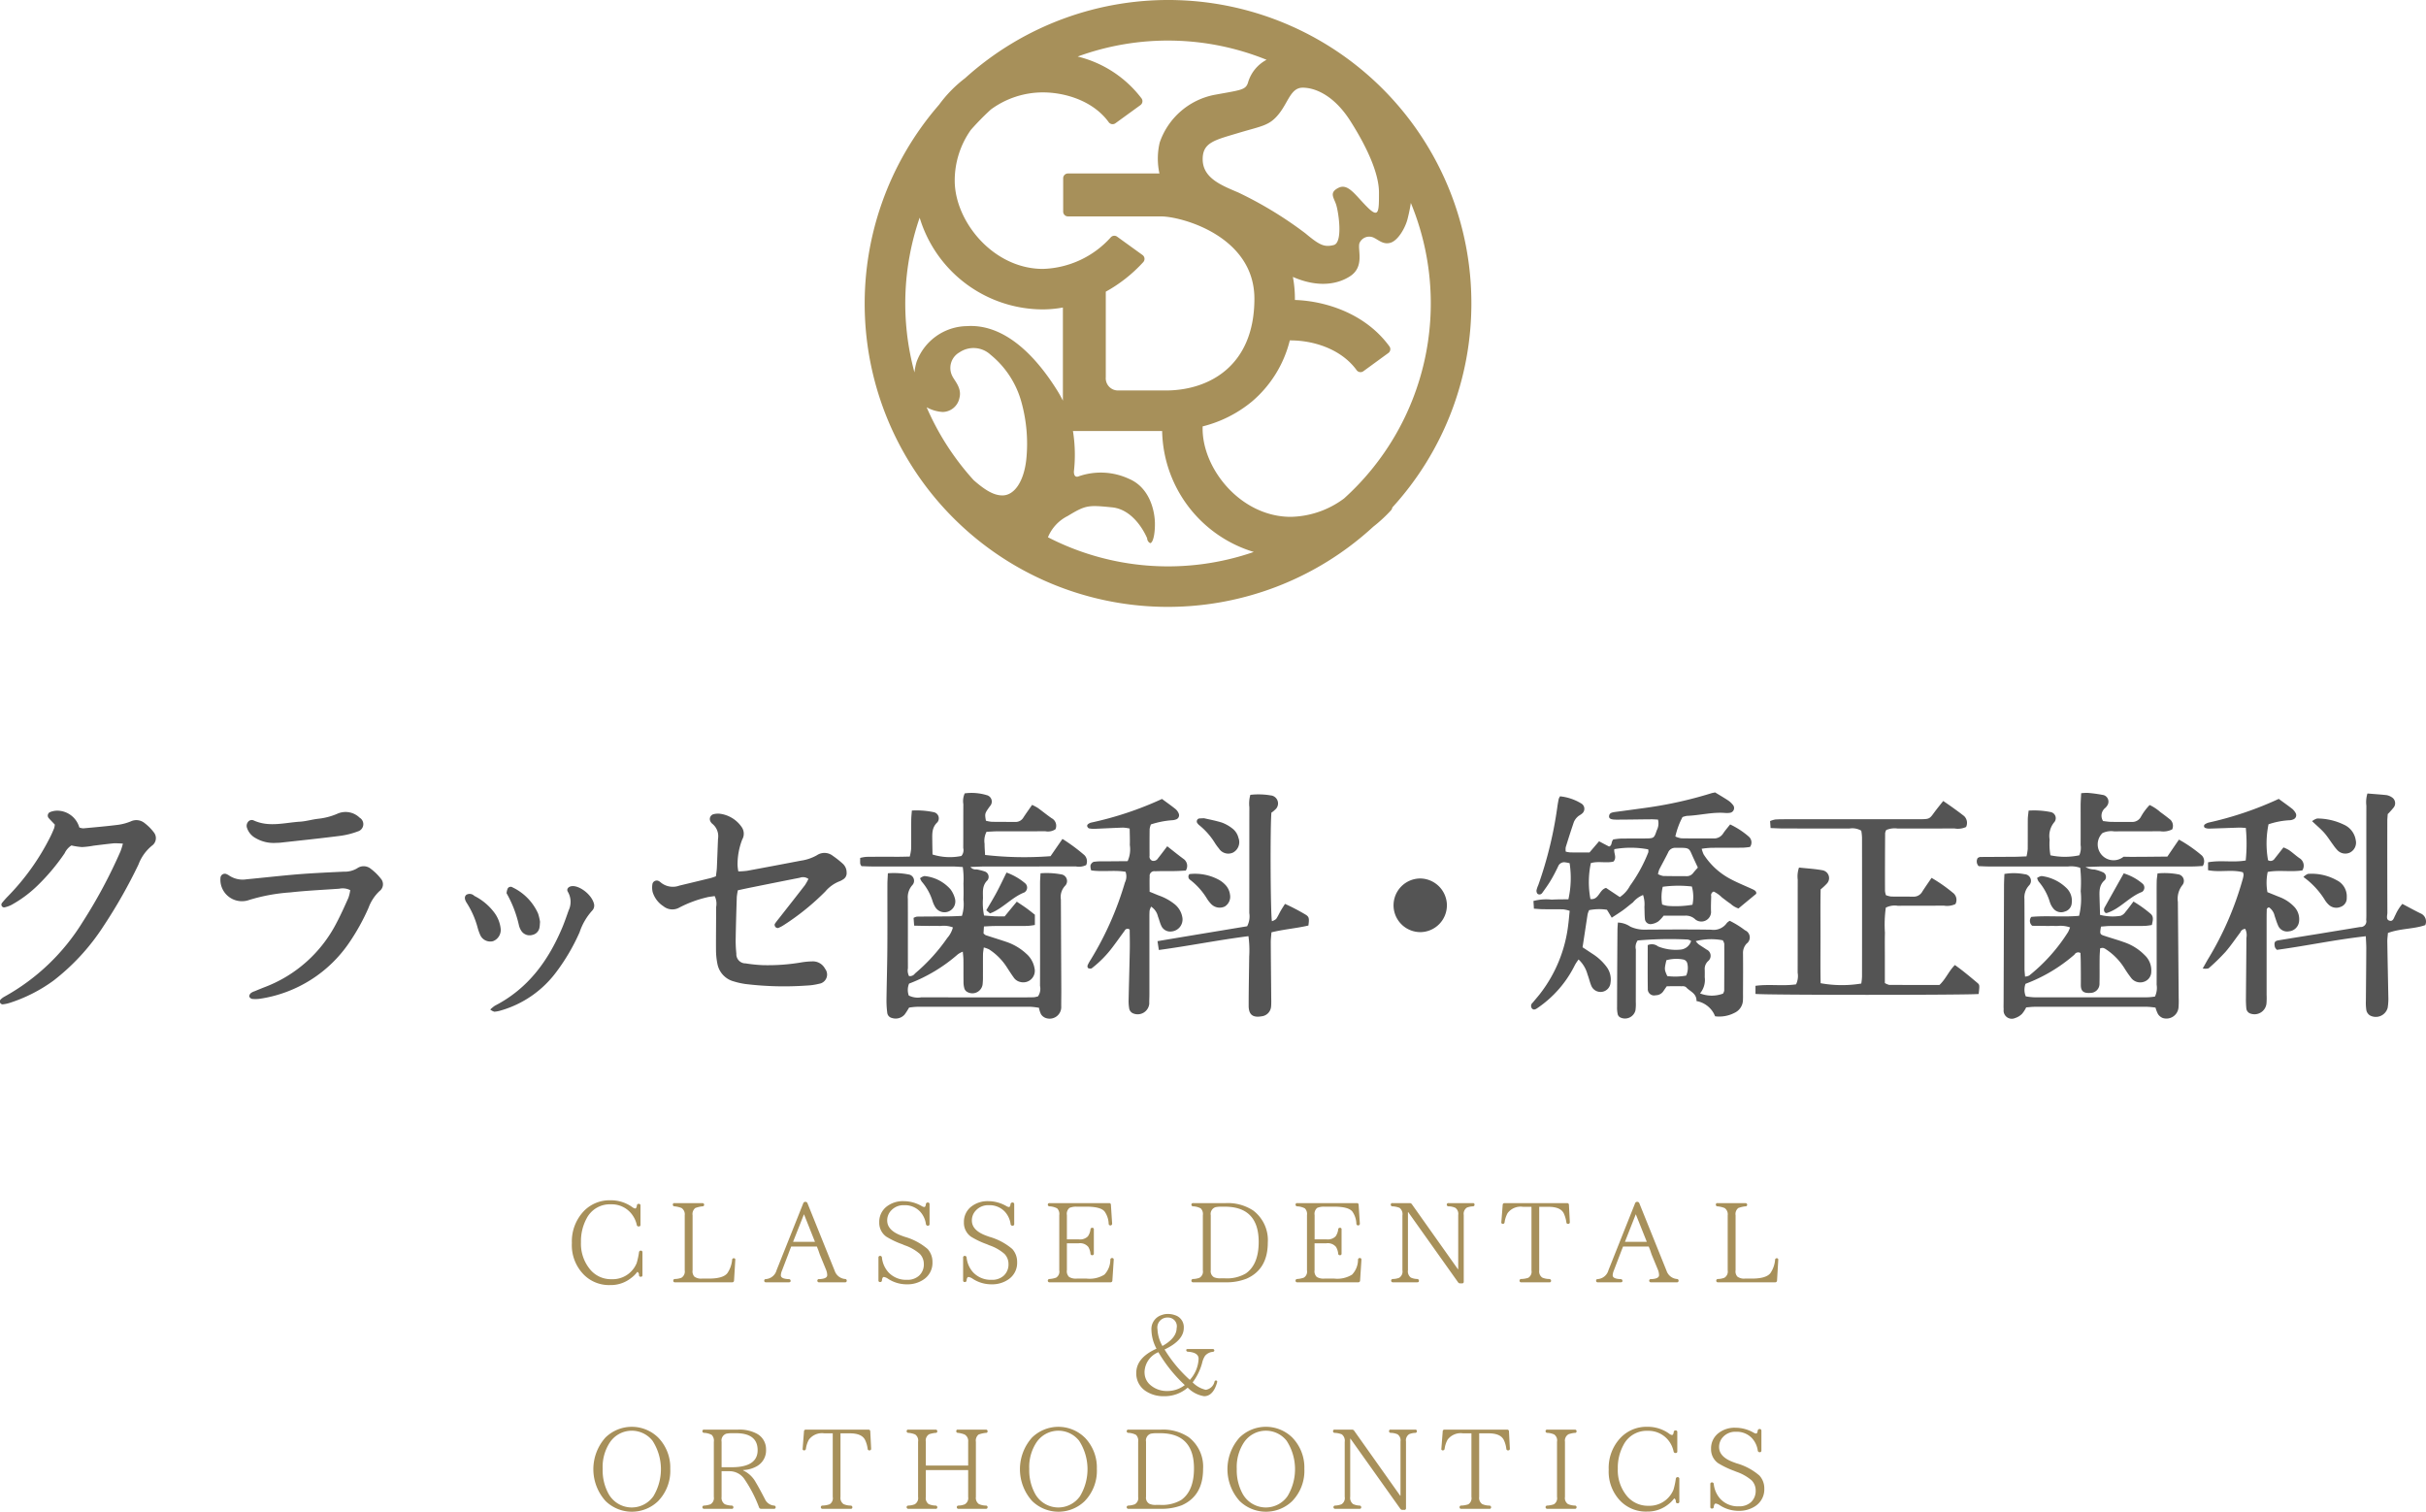 <svg id="logo02.svg" xmlns="http://www.w3.org/2000/svg" width="360.002" height="224.32" viewBox="0 0 360.002 224.32">
  <defs>
    <style>
      .cls-1 {
        fill: #a7905a;
      }

      .cls-1, .cls-2 {
        fill-rule: evenodd;
      }

      .cls-2 {
        fill: #545454;
      }
    </style>
  </defs>
  <path id="シェイプ_1477" data-name="シェイプ 1477" class="cls-1" d="M1013.78,7686.37a44.981,44.981,0,0,0-75.142-33.42,18.984,18.984,0,0,0-3.841,3.92,44.991,44.991,0,0,0,64.416,62.63,21.778,21.778,0,0,0,2.667-2.47,0.807,0.807,0,0,0,.17-0.39A44.858,44.858,0,0,0,1013.78,7686.37Zm-28.564-28.13c1.415-1.77,1.769-3.89,3.537-3.89s4.6,1.06,7.074,4.95,4.243,7.78,4.243,10.61,0,3.9-1.767,2.13-2.83-3.54-4.244-2.83-0.708,1.41-.354,2.47,1.061,5.66-.354,6.02-2.122,0-4.244-1.77a57.4,57.4,0,0,0-9.9-6.02c-2.476-1.06-5.3-2.12-5.3-4.95,0-2.48,1.768-2.83,5.3-3.89S983.8,7660.01,985.216,7658.24Zm9.675,57.06a13.649,13.649,0,0,1-7.906,2.73c-7.371,0-13.087-7.04-13.087-13.09,0-.1,0-0.22.006-0.33a18.533,18.533,0,0,0,7.314-3.69,17.357,17.357,0,0,0,5.618-9.07h0.149c3.169,0,7.4,1.16,9.771,4.42a0.717,0.717,0,0,0,.988.16l3.716-2.71a0.7,0.7,0,0,0,.16-0.98c-3.542-4.87-9.45-6.74-14.027-6.89,0-.06,0-0.13,0-0.19a17.288,17.288,0,0,0-.3-3.23c3.892,1.7,6.8,1.02,8.53-.13,2.122-1.42,1.061-3.89,1.343-4.86a1.564,1.564,0,0,1,2.194-.8c0.706,0.35,1.416,1.06,2.476.7s2.12-2.12,2.48-3.53c0.09-.38.31-1.21,0.48-2.36A38.992,38.992,0,0,1,994.891,7715.3Zm-11.5-65.09a5.581,5.581,0,0,0-2.771,3.43c-0.354,1.06-1.061,1.06-4.952,1.77a10.767,10.767,0,0,0-8.135,7.07,10.327,10.327,0,0,0-.042,4.6H953.914a0.71,0.71,0,0,0-.708.71v4.95a0.71,0.71,0,0,0,.708.71h13.794c3.06,0,13.874,2.93,13.874,12.21,0,10.04-6.8,13.62-13.166,13.62h-7.067a1.815,1.815,0,0,1-1.82-1.97v-12.69a21.779,21.779,0,0,0,5.564-4.39,0.711,0.711,0,0,0-.111-1.05l-3.767-2.72a0.705,0.705,0,0,0-.939.09,14.093,14.093,0,0,1-10.076,4.69c-7.37,0-13.087-7.04-13.087-13.1a12.993,12.993,0,0,1,2.389-7.52,38.8,38.8,0,0,1,2.971-3.03,13.028,13.028,0,0,1,7.727-2.54c3.169,0,7.4,1.17,9.771,4.43a0.711,0.711,0,0,0,.988.15l3.719-2.7a0.71,0.71,0,0,0,.156-0.99,16.918,16.918,0,0,0-9.475-6.21A39.019,39.019,0,0,1,983.389,7650.21Zm-51.481,23.43a19.136,19.136,0,0,0,18.292,13.61,16.733,16.733,0,0,0,2.962-.28v13.82c-0.246-.5-0.524-1-0.84-1.51-3.537-5.66-8.135-9.91-13.44-9.55a8.087,8.087,0,0,0-7.428,5.3,8.915,8.915,0,0,0-.317,1.57A39.052,39.052,0,0,1,931.908,7673.64Zm1.037,28.13a5.542,5.542,0,0,0,2.4.7,2.587,2.587,0,0,0,2.476-2.13c0.353-1.41-.708-2.47-1.061-3.18a2.655,2.655,0,0,1,1.061-3.54,3.71,3.71,0,0,1,4.6.35,13.723,13.723,0,0,1,4.6,7.08,23.078,23.078,0,0,1,.707,8.49c-0.354,3.19-1.733,5.31-3.537,5.31-1.253,0-2.51-.72-4.267-2.26A39.267,39.267,0,0,1,932.945,7701.77Zm18,19.29a6.108,6.108,0,0,1,2.921-3.15c2.7-1.64,3.05-1.64,6.587-1.29s5.215,4.6,5.215,4.6a0.818,0.818,0,0,0,.444.71c0.354,0,.708-1.06.708-2.84,0-1.76-.675-5.38-3.891-6.72a9.943,9.943,0,0,0-7.427-.35s-0.708.35-.708-0.71a22.145,22.145,0,0,0-.138-6.01h13.234a19.128,19.128,0,0,0,13.6,17.94A38.912,38.912,0,0,1,950.949,7721.06Zm-46.4,107.25-0.183,3.04a0.256,0.256,0,0,1-.267.26h-8.5a0.226,0.226,0,0,1-.249-0.26,0.233,0.233,0,0,1,.249-0.23,2.9,2.9,0,0,0,.95-0.18,1.081,1.081,0,0,0,.5-1.1v-8.17a1.134,1.134,0,0,0-.466-1.08,3.8,3.8,0,0,0-1.05-.25,0.243,0.243,0,0,1-.25-0.27,0.209,0.209,0,0,1,.25-0.21h4.132a0.243,0.243,0,0,1,.266.26,0.236,0.236,0,0,1-.266.22,4.164,4.164,0,0,0-1.05.25,1.144,1.144,0,0,0-.4,1.08v8.15a1.165,1.165,0,0,0,.267.95,1.682,1.682,0,0,0,1.133.29h1.016c1.383,0,2.3-.26,2.732-0.79a4.153,4.153,0,0,0,.717-1.98,0.238,0.238,0,0,1,.266-0.25A0.2,0.2,0,0,1,904.544,7828.31Zm28.294-5.34a3.432,3.432,0,0,0-.866-1.85,3.1,3.1,0,0,0-2.382-.95,2.465,2.465,0,0,0-1.916.79,2.107,2.107,0,0,0-.584,1.48c0,1,.734,1.75,2.183,2.27l0.417,0.15a9.044,9.044,0,0,1,3.4,1.81,2.852,2.852,0,0,1,.717,1.95,2.953,2.953,0,0,1-1.383,2.62,4.258,4.258,0,0,1-2.4.67,5.051,5.051,0,0,1-2.833-.84,1.509,1.509,0,0,0-.583-0.25c-0.166,0-.266.17-0.3,0.49a0.241,0.241,0,0,1-.266.26,0.22,0.22,0,0,1-.25-0.25v-3.37a0.231,0.231,0,0,1,.25-0.26,0.255,0.255,0,0,1,.266.25,3.865,3.865,0,0,0,.95,2.17,3.566,3.566,0,0,0,2.766,1.13,2.526,2.526,0,0,0,1.8-.62,2.242,2.242,0,0,0,.7-1.75,2.122,2.122,0,0,0-.6-1.48,6.725,6.725,0,0,0-2.266-1.28l-0.316-.14a12.416,12.416,0,0,1-2.383-1.13,2.517,2.517,0,0,1-1.049-2.12,2.861,2.861,0,0,1,1.1-2.35,3.926,3.926,0,0,1,2.533-.8,5.4,5.4,0,0,1,2.649.72,0.919,0.919,0,0,0,.4.15c0.116,0,.2-0.13.233-0.4a0.277,0.277,0,0,1,.283-0.27,0.239,0.239,0,0,1,.267.27v2.92a0.224,0.224,0,0,1-.25.25A0.268,0.268,0,0,1,932.838,7822.97Zm12.565,0a3.433,3.433,0,0,0-.867-1.85,3.1,3.1,0,0,0-2.382-.95,2.465,2.465,0,0,0-1.916.79,2.106,2.106,0,0,0-.583,1.48c0,1,.733,1.75,2.182,2.27l0.417,0.15a9.044,9.044,0,0,1,3.4,1.81,2.848,2.848,0,0,1,.717,1.95,2.953,2.953,0,0,1-1.383,2.62,4.258,4.258,0,0,1-2.4.67,5.053,5.053,0,0,1-2.833-.84,1.509,1.509,0,0,0-.583-0.25c-0.166,0-.266.17-0.3,0.49a0.242,0.242,0,0,1-.267.26,0.22,0.22,0,0,1-.25-0.25v-3.37a0.231,0.231,0,0,1,.25-0.26,0.257,0.257,0,0,1,.267.25,3.858,3.858,0,0,0,.949,2.17,3.566,3.566,0,0,0,2.766,1.13,2.526,2.526,0,0,0,1.8-.62,2.242,2.242,0,0,0,.7-1.75,2.122,2.122,0,0,0-.6-1.48,6.725,6.725,0,0,0-2.266-1.28l-0.316-.14a12.448,12.448,0,0,1-2.383-1.13,2.52,2.52,0,0,1-1.049-2.12,2.861,2.861,0,0,1,1.1-2.35,3.926,3.926,0,0,1,2.533-.8,5.4,5.4,0,0,1,2.649.72,0.919,0.919,0,0,0,.4.15c0.116,0,.2-0.13.233-0.4a0.277,0.277,0,0,1,.283-0.27,0.239,0.239,0,0,1,.267.27v2.92a0.224,0.224,0,0,1-.25.25A0.266,0.266,0,0,1,945.4,7822.97Zm15.3,5.3-0.2,3.08a0.26,0.26,0,0,1-.283.26h-9.031a0.239,0.239,0,0,1-.266-0.26,0.244,0.244,0,0,1,.25-0.23,3.613,3.613,0,0,0,.983-0.2,1.043,1.043,0,0,0,.467-1.08v-8.2a1.17,1.17,0,0,0-.317-1,2.648,2.648,0,0,0-1.133-.3,0.253,0.253,0,0,1-.25-0.27,0.224,0.224,0,0,1,.266-0.21h8.831a0.241,0.241,0,0,1,.266.25l0.183,2.8a0.258,0.258,0,0,1-.516.01,3.339,3.339,0,0,0-.6-1.81c-0.4-.49-1.3-0.72-2.665-0.72h-1.467a2.485,2.485,0,0,0-1.082.18,1.136,1.136,0,0,0-.383,1.07v3.6h1.765a1.639,1.639,0,0,0,1.35-.45,2.27,2.27,0,0,0,.383-1.02,0.244,0.244,0,0,1,.267-0.25,0.22,0.22,0,0,1,.233.27v3.53a0.226,0.226,0,0,1-.25.27,0.234,0.234,0,0,1-.25-0.25,2.453,2.453,0,0,0-.317-0.97,1.568,1.568,0,0,0-1.416-.55h-1.765v3.99a1.151,1.151,0,0,0,.333,1.01,1.933,1.933,0,0,0,1.132.24h1.467a4.148,4.148,0,0,0,2.632-.59,3.213,3.213,0,0,0,.883-2.21,0.245,0.245,0,0,1,.283-0.25A0.209,0.209,0,0,1,960.7,7828.27Zm11.8-8.41h4.815a6.853,6.853,0,0,1,4.1,1.11,5.507,5.507,0,0,1,2.15,4.74c0,2.65-1.05,4.43-3.149,5.36a8.1,8.1,0,0,1-3.182.54H972.5a0.238,0.238,0,0,1-.266-0.26,0.243,0.243,0,0,1,.249-0.23,2.9,2.9,0,0,0,.95-0.18,1.054,1.054,0,0,0,.5-1.1v-8.18a1.189,1.189,0,0,0-.317-1.02,2.643,2.643,0,0,0-1.133-.3,0.247,0.247,0,0,1-.249-0.25A0.226,0.226,0,0,1,972.5,7819.86Zm4.082,0.53a3.817,3.817,0,0,0-.8.08,1.056,1.056,0,0,0-.683,1.19v8.16a1.03,1.03,0,0,0,.483,1.04,2.321,2.321,0,0,0,1,.16h0.6a5.519,5.519,0,0,0,3.116-.72c1.266-.88,1.916-2.43,1.916-4.68,0-3.48-1.683-5.23-5.032-5.23h-0.6Zm20.877,7.88-0.2,3.08a0.259,0.259,0,0,1-.283.26h-9.03a0.239,0.239,0,0,1-.266-0.26,0.244,0.244,0,0,1,.25-0.23,3.613,3.613,0,0,0,.983-0.2,1.045,1.045,0,0,0,.466-1.08v-8.2a1.171,1.171,0,0,0-.316-1,2.648,2.648,0,0,0-1.133-.3,0.253,0.253,0,0,1-.25-0.27,0.224,0.224,0,0,1,.266-0.21h8.831a0.241,0.241,0,0,1,.266.25l0.183,2.8a0.258,0.258,0,0,1-.516.01,3.339,3.339,0,0,0-.6-1.81c-0.4-.49-1.3-0.72-2.666-0.72h-1.466a2.493,2.493,0,0,0-1.083.18,1.136,1.136,0,0,0-.383,1.07v3.6h1.766a1.64,1.64,0,0,0,1.35-.45,2.27,2.27,0,0,0,.383-1.02,0.244,0.244,0,0,1,.266-0.25,0.22,0.22,0,0,1,.234.27v3.53a0.227,0.227,0,0,1-.25.27,0.234,0.234,0,0,1-.25-0.25,2.453,2.453,0,0,0-.317-0.97,1.57,1.57,0,0,0-1.416-.55H990.51v3.99a1.154,1.154,0,0,0,.333,1.01,1.939,1.939,0,0,0,1.133.24h1.466a4.152,4.152,0,0,0,2.633-.59,3.213,3.213,0,0,0,.883-2.21,0.244,0.244,0,0,1,.283-0.25A0.208,0.208,0,0,1,997.457,7828.27Zm16.543-7.93a2.756,2.756,0,0,0-.88.18,1.1,1.1,0,0,0-.48,1.1v9.89a0.232,0.232,0,0,1-.27.26h-0.25a0.364,0.364,0,0,1-.32-0.16l-7.39-10.4h-0.05v8.61a1.149,1.149,0,0,0,.43,1.09,2.479,2.479,0,0,0,.95.21,0.258,0.258,0,0,1,.25.29c0,0.13-.08.2-0.27,0.2h-3.58a0.246,0.246,0,1,1-.02-0.49,2.724,2.724,0,0,0,.94-0.18,1.094,1.094,0,0,0,.48-1.12v-8.13a1.184,1.184,0,0,0-.43-1.13,3.223,3.223,0,0,0-1.05-.22,0.242,0.242,0,0,1-.25-0.27,0.212,0.212,0,0,1,.26-0.21h2.55a0.364,0.364,0,0,1,.32.16l6.83,9.64h0.05v-8.04a1.092,1.092,0,0,0-.43-1.06,2.429,2.429,0,0,0-1-.22,0.252,0.252,0,0,1-.27-0.27,0.221,0.221,0,0,1,.27-0.21H1014a0.213,0.213,0,0,1,.25.23A0.236,0.236,0,0,1,1014,7820.34Zm14.38,2.33a0.233,0.233,0,0,1-.25.27,0.229,0.229,0,0,1-.26-0.23,4.719,4.719,0,0,0-.37-1.29c-0.31-.68-1.08-1.01-2.3-1.01h-1.36v9.43a1.118,1.118,0,0,0,.45,1.07,2.618,2.618,0,0,0,1.05.21,0.272,0.272,0,0,1,.26.29,0.215,0.215,0,0,1-.26.2h-4.15a0.232,0.232,0,0,1-.27-0.26,0.238,0.238,0,0,1,.27-0.23,3.622,3.622,0,0,0,1.03-.18,1.064,1.064,0,0,0,.47-1.1v-9.43h-1.25a2.421,2.421,0,0,0-2.29.93,4,4,0,0,0-.45,1.37,0.252,0.252,0,0,1-.28.23,0.215,0.215,0,0,1-.2-0.27l0.2-2.56a0.253,0.253,0,0,1,.27-0.25h9.29a0.253,0.253,0,0,1,.27.25Zm30.93,5.64-0.18,3.04a0.26,0.26,0,0,1-.27.26h-8.5a0.23,0.23,0,0,1-.25-0.26,0.237,0.237,0,0,1,.25-0.23,2.845,2.845,0,0,0,.95-0.18,1.07,1.07,0,0,0,.5-1.1v-8.17a1.13,1.13,0,0,0-.46-1.08,3.8,3.8,0,0,0-1.05-.25,0.242,0.242,0,0,1-.25-0.27,0.208,0.208,0,0,1,.25-0.21h4.13a0.245,0.245,0,0,1,.27.26,0.237,0.237,0,0,1-.27.22,4.234,4.234,0,0,0-1.05.25,1.135,1.135,0,0,0-.4,1.08v8.15a1.143,1.143,0,0,0,.27.95,1.668,1.668,0,0,0,1.13.29h1.02c1.38,0,2.29-.26,2.73-0.79a4.114,4.114,0,0,0,.71-1.98,0.242,0.242,0,0,1,.27-0.25A0.2,0.2,0,0,1,1059.31,7828.31Zm-84.952,19.25a1.554,1.554,0,0,0,1.3-1.22,0.212,0.212,0,0,1,.35-0.11c0.049,0.03.066,0.11,0.016,0.28-0.383,1.33-1.033,2-1.916,2a4.363,4.363,0,0,1-2.432-1.27,5.212,5.212,0,0,1-3.566,1.27,4.678,4.678,0,0,1-2.532-.68,3.109,3.109,0,0,1-1.533-2.77q0-2.25,3-3.6a6.1,6.1,0,0,1-.749-2.75,2.166,2.166,0,0,1,1.549-2.25,2.422,2.422,0,0,1,.9-0.15,2.936,2.936,0,0,1,1.016.17,1.848,1.848,0,0,1,1.333,1.91c0,1.22-.95,2.29-2.849,3.19a20.221,20.221,0,0,0,3.749,4.51,4.954,4.954,0,0,0,1.3-3.13c0-.62-0.517-0.97-1.566-1.05a0.247,0.247,0,0,1-.267-0.27c0-.08.083-0.13,0.267-0.13h3.632a0.231,0.231,0,0,1,.266.27,0.266,0.266,0,0,1-.249.15,1.715,1.715,0,0,0-1.117.58,3.167,3.167,0,0,0-.433,1.03,8.37,8.37,0,0,1-1.416,2.92A3.926,3.926,0,0,0,974.358,7847.56Zm-9.08-2.55a2.4,2.4,0,0,0,.933,1.9,3.726,3.726,0,0,0,2.449.83,4.2,4.2,0,0,0,2.583-.88,21.592,21.592,0,0,1-3.916-4.88A3.276,3.276,0,0,0,965.278,7845.01Zm4.765-6.62a1.3,1.3,0,0,0-1.332-1.55,1.482,1.482,0,0,0-1.517,1.75,5.441,5.441,0,0,0,.733,2.47C969.327,7840.28,970.043,7839.39,970.043,7838.39ZM893.1,7854.64a6.355,6.355,0,0,1,1.8,4.65,6.446,6.446,0,0,1-1.816,4.8,5.6,5.6,0,0,1-7.78-.02,7.053,7.053,0,0,1-.017-9.43A5.6,5.6,0,0,1,893.1,7854.64Zm-7.131.68a6.618,6.618,0,0,0-1.1,3.97,7.275,7.275,0,0,0,.849,3.66,3.933,3.933,0,0,0,6.681.4,7.758,7.758,0,0,0-.133-8.23A3.918,3.918,0,0,0,885.97,7855.32Zm24.327,9.9h-1.916a0.31,0.31,0,0,1-.3-0.2,19.514,19.514,0,0,0-2.116-4.12,2.682,2.682,0,0,0-2.265-1.26h-1.183v3.81a1.134,1.134,0,0,0,.483,1.09,2.955,2.955,0,0,0,1.016.2,0.247,0.247,0,0,1,.25.28,0.2,0.2,0,0,1-.25.2h-4.082a0.236,0.236,0,0,1-.266-0.25,0.243,0.243,0,0,1,.266-0.23,3.292,3.292,0,0,0,.933-0.19,1.072,1.072,0,0,0,.5-1.1v-8.16a1.223,1.223,0,0,0-.317-1.04,2.638,2.638,0,0,0-1.133-.3,0.247,0.247,0,0,1-.249-0.27,0.224,0.224,0,0,1,.266-0.21h5.015a5.485,5.485,0,0,1,2.716.56,2.594,2.594,0,0,1,1.449,2.37,2.68,2.68,0,0,1-1.4,2.52,4.43,4.43,0,0,1-2,.55v0.05a4.162,4.162,0,0,1,1.882,1.78c0.267,0.44.717,1.25,1.35,2.47a1.632,1.632,0,0,0,1.349.97,0.243,0.243,0,0,1,.25.25A0.218,0.218,0,0,1,910.3,7865.22Zm-7.78-6.17h1.5c2.566,0,3.849-.85,3.849-2.53s-1.083-2.52-3.232-2.52H904a3.814,3.814,0,0,0-.8.08,1.056,1.056,0,0,0-.683,1.19v3.78Zm22.194-2.76a0.231,0.231,0,0,1-.25.26,0.235,0.235,0,0,1-.267-0.23,4.327,4.327,0,0,0-.366-1.28c-0.317-.69-1.083-1.02-2.3-1.02h-1.366v9.43a1.118,1.118,0,0,0,.449,1.07,2.6,2.6,0,0,0,1.05.22,0.258,0.258,0,0,1,.266.28,0.217,0.217,0,0,1-.266.2h-4.149a0.229,0.229,0,0,1-.266-0.25,0.233,0.233,0,0,1,.266-0.23,3.534,3.534,0,0,0,1.033-.19,1.059,1.059,0,0,0,.467-1.1v-9.43h-1.25a2.431,2.431,0,0,0-2.282.93,3.858,3.858,0,0,0-.45,1.37,0.259,0.259,0,0,1-.283.23,0.206,0.206,0,0,1-.2-0.26l0.2-2.57a0.25,0.25,0,0,1,.266-0.25h9.3a0.25,0.25,0,0,1,.267.25Zm17.029,8.93h-4.065a0.224,0.224,0,0,1-.25-0.25,0.228,0.228,0,0,1,.25-0.23,2.57,2.57,0,0,0,.933-0.19,1.072,1.072,0,0,0,.5-1.1v-3.98h-6.281v3.98a1.1,1.1,0,0,0,.416,1.07,2.755,2.755,0,0,0,1.033.22,0.247,0.247,0,0,1,.25.28,0.2,0.2,0,0,1-.25.2h-4.032a0.241,0.241,0,1,1-.016-0.48,2.916,2.916,0,0,0,.949-0.19,1.07,1.07,0,0,0,.5-1.1v-8.18a1.091,1.091,0,0,0-.433-1.08,3.122,3.122,0,0,0-1.016-.24,0.247,0.247,0,0,1-.25-0.27,0.224,0.224,0,0,1,.266-0.21h4.032a0.231,0.231,0,0,1,.25.26,0.216,0.216,0,0,1-.25.22,4.359,4.359,0,0,0-.949.2,1.067,1.067,0,0,0-.5,1.12v3.53h6.281v-3.51a1.118,1.118,0,0,0-.517-1.09,3.656,3.656,0,0,0-1-.25,0.239,0.239,0,0,1-.25-0.27,0.209,0.209,0,0,1,.25-0.21h4.148a0.231,0.231,0,0,1,.25.26,0.216,0.216,0,0,1-.25.22,4.306,4.306,0,0,0-1.083.25,1.153,1.153,0,0,0-.4,1.09v8.16a1.118,1.118,0,0,0,.45,1.07,2.645,2.645,0,0,0,1.033.22,0.232,0.232,0,0,1,.25.25A0.218,0.218,0,0,1,941.74,7865.22Zm14.664-10.58a6.355,6.355,0,0,1,1.8,4.65,6.446,6.446,0,0,1-1.816,4.8,5.6,5.6,0,0,1-7.78-.02,7.053,7.053,0,0,1-.017-9.43A5.6,5.6,0,0,1,956.4,7854.64Zm-7.131.68a6.618,6.618,0,0,0-1.1,3.97,7.275,7.275,0,0,0,.849,3.66,3.933,3.933,0,0,0,6.681.4,7.758,7.758,0,0,0-.133-8.23A3.918,3.918,0,0,0,949.273,7855.32Zm13.631-1.85h4.815a6.853,6.853,0,0,1,4.1,1.11,5.506,5.506,0,0,1,2.149,4.74c0,2.65-1.049,4.43-3.148,5.37a8.307,8.307,0,0,1-3.183.53H962.9a0.241,0.241,0,1,1-.017-0.48,3.145,3.145,0,0,0,.95-0.19,1.046,1.046,0,0,0,.5-1.1v-8.18a1.2,1.2,0,0,0-.317-1.02,2.643,2.643,0,0,0-1.133-.3,0.242,0.242,0,0,1-.25-0.25A0.227,0.227,0,0,1,962.9,7853.47Zm4.082,0.53a3.817,3.817,0,0,0-.8.08,1.056,1.056,0,0,0-.683,1.19v8.16a1.029,1.029,0,0,0,.483,1.04,2.158,2.158,0,0,0,1,.17h0.6a5.6,5.6,0,0,0,3.116-.72c1.266-.88,1.916-2.44,1.916-4.69,0-3.48-1.683-5.23-5.032-5.23h-0.6Zm20.211,0.64a6.356,6.356,0,0,1,1.8,4.65,6.447,6.447,0,0,1-1.817,4.8,5.6,5.6,0,0,1-7.78-.02,7.053,7.053,0,0,1-.017-9.43A5.6,5.6,0,0,1,987.2,7854.64Zm-7.131.68a6.618,6.618,0,0,0-1.1,3.97,7.275,7.275,0,0,0,.849,3.66,3.933,3.933,0,0,0,6.681.4,7.752,7.752,0,0,0-.133-8.23A3.918,3.918,0,0,0,980.066,7855.32Zm25.374-1.37a2.7,2.7,0,0,0-.88.19,1.086,1.086,0,0,0-.48,1.1v9.88a0.232,0.232,0,0,1-.27.26h-0.25a0.364,0.364,0,0,1-.32-0.16l-7.393-10.4H995.8v8.61a1.144,1.144,0,0,0,.433,1.09,2.467,2.467,0,0,0,.949.22,0.247,0.247,0,0,1,.25.28c0,0.13-.083.2-0.266,0.2h-3.582a0.241,0.241,0,1,1-.017-0.48,2.906,2.906,0,0,0,.933-0.19,1.081,1.081,0,0,0,.484-1.12v-8.13a1.189,1.189,0,0,0-.434-1.13,3.167,3.167,0,0,0-1.049-.22,0.239,0.239,0,0,1-.25-0.27,0.216,0.216,0,0,1,.266-0.21h2.549a0.37,0.37,0,0,1,.317.16l6.83,9.64h0.05v-8.03a1.111,1.111,0,0,0-.43-1.07,2.6,2.6,0,0,0-1-.22,0.243,0.243,0,0,1-.27-0.27,0.216,0.216,0,0,1,.27-0.21h3.61a0.213,0.213,0,0,1,.25.23A0.231,0.231,0,0,1,1005.44,7853.95Zm14.05,2.34a0.23,0.23,0,0,1-.25.26,0.238,0.238,0,0,1-.27-0.23,4.235,4.235,0,0,0-.36-1.28c-0.32-.69-1.09-1.02-2.3-1.02h-1.37v9.43a1.118,1.118,0,0,0,.45,1.07,2.624,2.624,0,0,0,1.05.22,0.26,0.26,0,0,1,.27.28,0.219,0.219,0,0,1-.27.2h-4.15a0.225,0.225,0,0,1-.26-0.25,0.229,0.229,0,0,1,.26-0.23,3.557,3.557,0,0,0,1.04-.19,1.069,1.069,0,0,0,.46-1.1v-9.43h-1.25a2.434,2.434,0,0,0-2.28.93,3.8,3.8,0,0,0-.45,1.37,0.258,0.258,0,0,1-.28.23,0.2,0.2,0,0,1-.2-0.26l0.2-2.57a0.244,0.244,0,0,1,.26-0.25h9.3a0.253,0.253,0,0,1,.27.25Zm9.65,8.93h-4.08a0.241,0.241,0,1,1-.02-0.48,3.545,3.545,0,0,0,.98-0.19,1.055,1.055,0,0,0,.47-1.1v-8.18a1.078,1.078,0,0,0-.42-1.08,2.763,2.763,0,0,0-1.03-.24,0.247,0.247,0,0,1-.25-0.27,0.225,0.225,0,0,1,.27-0.21h4.08a0.23,0.23,0,0,1,.25.26,0.214,0.214,0,0,1-.25.22,3.9,3.9,0,0,0-.93.2,1.085,1.085,0,0,0-.54,1.12v8.18a1.078,1.078,0,0,0,.45,1.07,2.724,2.724,0,0,0,1.02.22,0.231,0.231,0,0,1,.25.25A0.217,0.217,0,0,1,1029.14,7865.22Zm27.14-8.64a3.394,3.394,0,0,0-.86-1.84,3.09,3.09,0,0,0-2.39-.95,2.437,2.437,0,0,0-1.91.78,2.138,2.138,0,0,0-.58,1.48c0,1,.73,1.75,2.18,2.27l0.41,0.15a8.814,8.814,0,0,1,3.4,1.82,2.8,2.8,0,0,1,.72,1.94,2.964,2.964,0,0,1-1.38,2.62,4.291,4.291,0,0,1-2.4.67,5.087,5.087,0,0,1-2.83-.83,1.516,1.516,0,0,0-.59-0.25q-0.24,0-.3.48a0.237,0.237,0,0,1-.26.26,0.215,0.215,0,0,1-.25-0.24v-3.37a0.233,0.233,0,0,1,.25-0.27,0.249,0.249,0,0,1,.26.25,3.916,3.916,0,0,0,.95,2.17,3.541,3.541,0,0,0,2.77,1.13,2.567,2.567,0,0,0,1.8-.61,2.281,2.281,0,0,0,.7-1.75,2.128,2.128,0,0,0-.6-1.49,6.934,6.934,0,0,0-2.27-1.28l-0.32-.13a13.333,13.333,0,0,1-2.38-1.14,2.513,2.513,0,0,1-1.05-2.11,2.844,2.844,0,0,1,1.1-2.35,3.872,3.872,0,0,1,2.53-.8,5.463,5.463,0,0,1,2.65.71,0.95,0.95,0,0,0,.4.15c0.12,0,.2-0.13.24-0.4a0.271,0.271,0,0,1,.28-0.27,0.243,0.243,0,0,1,.27.27v2.92a0.222,0.222,0,0,1-.25.25A0.268,0.268,0,0,1,1056.28,7856.58Zm-165.751-29.67a0.257,0.257,0,0,0-.267.25,11.079,11.079,0,0,1-.341,1.59,3.848,3.848,0,0,1-3.719,2.4,4,4,0,0,1-3.3-1.58,5.956,5.956,0,0,1-1.25-3.91,7.065,7.065,0,0,1,.833-3.52,3.858,3.858,0,0,1,3.6-2.1,3.754,3.754,0,0,1,2.932,1.25,4.018,4.018,0,0,1,.916,1.8,0.255,0.255,0,0,0,.284.23,0.225,0.225,0,0,0,.266-0.25v-2.83a0.235,0.235,0,0,0-.266-0.27,0.25,0.25,0,0,0-.267.27c-0.05.28-.133,0.42-0.267,0.42a1.189,1.189,0,0,1-.466-0.24,5.441,5.441,0,0,0-3.216-.98,5.3,5.3,0,0,0-3.9,1.58,6.526,6.526,0,0,0-1.8,4.77,6.22,6.22,0,0,0,1.766,4.68,5.27,5.27,0,0,0,3.915,1.55,4.822,4.822,0,0,0,3.115-1.05,4.219,4.219,0,0,0,.916-0.91,0.462,0.462,0,0,1,.245.46,0.245,0.245,0,0,0,.267.27,0.22,0.22,0,0,0,.25-0.25v-3.37A0.231,0.231,0,0,0,890.529,7826.91Zm30.311,4.21a1.792,1.792,0,0,1-1.532-1.2l-4.049-10.05a0.31,0.31,0,0,0-.3-0.2h-0.016a0.309,0.309,0,0,0-.3.2l-3.966,9.95a1.79,1.79,0,0,1-1.732,1.32h0.166a0.216,0.216,0,0,0-.266.21,0.232,0.232,0,0,0,.266.26h3.382c0.184,0,.267-0.07.267-0.2a0.246,0.246,0,0,0-.267-0.27c-0.8-.03-1.182-0.22-1.182-0.57a2.138,2.138,0,0,1,.183-0.73l0.9-2.35,0.234-.63,0.218-.56h3.81l0.22,0.56,0.217,0.63,0.933,2.27a2.239,2.239,0,0,1,.167.79c0,0.36-.4.56-1.2,0.59a0.224,0.224,0,0,0-.267.21,0.239,0.239,0,0,0,.267.26h3.832a0.226,0.226,0,0,0,.266-0.24A0.237,0.237,0,0,0,920.84,7831.12Zm-7.715-5.52,1.618-4.09,1.63,4.09h-3.248Zm131.155,5.52a1.79,1.79,0,0,1-1.53-1.2l-4.05-10.05a0.313,0.313,0,0,0-.3-0.2h-0.02a0.313,0.313,0,0,0-.3.2l-3.96,9.95a1.789,1.789,0,0,1-1.73,1.32h0.16a0.212,0.212,0,0,0-.26.21,0.228,0.228,0,0,0,.26.26h3.38c0.19,0,.27-0.07.27-0.2a0.247,0.247,0,0,0-.27-0.27c-0.8-.03-1.18-0.22-1.18-0.57a2.188,2.188,0,0,1,.18-0.73l0.9-2.35,0.24-.63,0.22-.56h3.81l0.22,0.56,0.21,0.63,0.94,2.27a2.227,2.227,0,0,1,.16.79c0,0.36-.4.56-1.2,0.59a0.221,0.221,0,0,0-.26.21,0.237,0.237,0,0,0,.26.26h3.83a0.226,0.226,0,0,0,.27-0.24A0.236,0.236,0,0,0,1044.28,7831.12Zm-7.71-5.52,1.61-4.09,1.63,4.09h-3.24Zm7.82,34.92a0.257,0.257,0,0,0-.27.25,11.071,11.071,0,0,1-.34,1.59,3.847,3.847,0,0,1-3.72,2.41,4.027,4.027,0,0,1-3.3-1.58,6,6,0,0,1-1.25-3.92,7.052,7.052,0,0,1,.84-3.52,3.848,3.848,0,0,1,3.59-2.1,3.78,3.78,0,0,1,2.94,1.25,3.949,3.949,0,0,1,.91,1.8,0.272,0.272,0,0,0,.29.24,0.225,0.225,0,0,0,.26-0.25v-2.84a0.225,0.225,0,0,0-.26-0.26,0.244,0.244,0,0,0-.27.26c-0.05.29-.13,0.42-0.27,0.42a1.034,1.034,0,0,1-.46-0.24,5.455,5.455,0,0,0-3.22-.98,5.31,5.31,0,0,0-3.9,1.59,6.487,6.487,0,0,0-1.8,4.76,6.257,6.257,0,0,0,1.77,4.69,5.29,5.29,0,0,0,3.91,1.54,4.891,4.891,0,0,0,3.12-1.04,4.408,4.408,0,0,0,.92-0.92,0.472,0.472,0,0,1,.24.47,0.244,0.244,0,0,0,.27.26,0.222,0.222,0,0,0,.25-0.25v-3.36A0.237,0.237,0,0,0,1044.39,7860.52Z" transform="translate(-795.438 -7641.34)"/>
  <path id="シェイプ_1478" data-name="シェイプ 1478" class="cls-2" d="M1092.88,7771.02a8.378,8.378,0,0,1,3.01.04,0.978,0.978,0,0,1,.64,1.67,2.623,2.623,0,0,0-.68,2.01c0.02,3.44.01,6.88,0.01,10.31,0,0.37.05,0.73,0.08,1.2a1.675,1.675,0,0,0,.62-0.16,25.98,25.98,0,0,0,5.79-6.49,6.87,6.87,0,0,0,.27-0.65,4.226,4.226,0,0,0-1.9-.21c-0.64-.02-1.28,0-1.91-0.01s-1.26-.01-1.8-0.02a0.941,0.941,0,0,1-.14-1.32c2.31-.22,4.7.06,7.09-0.16a10.552,10.552,0,0,0,.24-3.65,20.138,20.138,0,0,0-.07-3.47,4.085,4.085,0,0,0-1.8-.2h-11.78c-0.52,0-1.04-.04-1.49-0.05a1.007,1.007,0,0,1-.15-1.2,1.072,1.072,0,0,1,.34-0.16l5.25-.03c0.53-.01,1.05-0.04,1.66-0.06a8.223,8.223,0,0,0,.18-1.09c0.01-1.48,0-2.96.01-4.45,0.01-.4.08-0.81,0.12-1.25a12.283,12.283,0,0,1,3.24.21,0.923,0.923,0,0,1,.6,1.47,3.188,3.188,0,0,0-.72,2.63,9.414,9.414,0,0,0,.12,2.32,10.286,10.286,0,0,0,4.28,0,2.719,2.719,0,0,0,.2-1.52c0.01-2.01,0-4.02,0-6.04,0.01-.51.05-1.03,0.08-1.65a7.188,7.188,0,0,1,.99-0.05,20.613,20.613,0,0,1,2.36.33,1.02,1.02,0,0,1,.51,1.56,1.517,1.517,0,0,1-.31.36,1.474,1.474,0,0,0-.3,1.93c0.4,0.04.81,0.12,1.22,0.12,1.01,0.02,2.02,0,3.03.01a1.452,1.452,0,0,0,1.33-.7,8.334,8.334,0,0,1,1.33-1.81,6.552,6.552,0,0,1,1.59,1.05c0.52,0.37,1.03.76,1.52,1.16a1.286,1.286,0,0,1,.24,1.4,2.9,2.9,0,0,1-1.78.28c-2.28.02-4.56,0-6.84,0.02a2.963,2.963,0,0,0-1.74.26,2.354,2.354,0,0,0,3.14,3.5c1.12,0.04,2.23.01,3.34,0.01l3.16-.03c0.61-.9,1.17-1.72,1.72-2.52a20.539,20.539,0,0,1,3.42,2.38,1.266,1.266,0,0,1,.11,1.54c-0.51.02-1.03,0.07-1.55,0.07h-13.21c-0.79,0-1.58.05-2.64,0.08a2.685,2.685,0,0,0,1.33.37,5.714,5.714,0,0,1,1.34.45,0.752,0.752,0,0,1,.21,1.11c-0.92.77-.81,1.77-0.79,2.76,0.02,0.79.05,1.57,0.07,2.41a7.552,7.552,0,0,0,3.05.14,1.48,1.48,0,0,0,.72-0.57c0.4-.48.77-0.99,1.19-1.55a18.077,18.077,0,0,1,2.51,1.79c0.55,0.45.36,1.04,0.22,1.69a8.415,8.415,0,0,1-1.08.14c-1.7.01-3.4,0-5.1,0.01-0.46,0-.93.06-1.37,0.09-0.19,1.12-.18,1.15.57,1.39,0.96,0.32,1.93.59,2.87,0.93a7.76,7.76,0,0,1,3.07,1.94,3.056,3.056,0,0,1,.95,2.43,1.556,1.556,0,0,1-1.01,1.47,1.7,1.7,0,0,1-1.89-.44,16.759,16.759,0,0,1-1.09-1.56,9.137,9.137,0,0,0-2.76-2.81,1.182,1.182,0,0,0-.43-0.19,1.409,1.409,0,0,0-.41.07c-0.02.44-.07,0.9-0.07,1.36-0.02,1.27.01,2.54-.02,3.81a1.353,1.353,0,0,1-1.37,1.44c-1.11.08-1.41-.36-1.4-1.23,0.01-1.06,0-2.12-.01-3.18,0-.52-0.03-1.04-0.04-1.51a0.643,0.643,0,0,0-.9.24,23.734,23.734,0,0,1-7.26,4.33,2.55,2.55,0,0,0,.04,1.86,9.526,9.526,0,0,0,1.21.14q8.445,0.015,16.88,0a9.879,9.879,0,0,0,1.08-.11,3.01,3.01,0,0,0,.25-1.75c0.01-4.07,0-8.14,0-12.22,0-1.05-.01-2.11.01-3.17,0.01-.36.08-0.72,0.12-1.13a10.914,10.914,0,0,1,3.04.13,0.985,0.985,0,0,1,.65,1.6,3.278,3.278,0,0,0-.67,2.5l0.12,14.28a11.339,11.339,0,0,1-.03,1.43,1.8,1.8,0,0,1-2.34,1.51,1.508,1.508,0,0,1-.7-0.58,4.7,4.7,0,0,1-.37-0.96,12,12,0,0,0-1.22-.12q-8.355-.015-16.71,0c-0.42,0-.84.06-1.26,0.09a4.571,4.571,0,0,1-.61.95,2.585,2.585,0,0,1-1.06.64,1.214,1.214,0,0,1-1.67-1.3c-0.03-.37-0.01-0.74-0.01-1.12l0.06-17.13C1092.82,7772.28,1092.85,7771.71,1092.88,7771.02Zm-162.541,19.83a11.244,11.244,0,0,1-.654,1.02,1.779,1.779,0,0,1-1.885.52,0.889,0.889,0,0,1-.7-0.78,13.84,13.84,0,0,1-.114-1.89c0.031-2.54.11-5.08,0.128-7.62,0.024-3.17,0-6.34.009-9.52,0-.52.042-1.04,0.07-1.66a11.29,11.29,0,0,1,3.044.17,0.945,0.945,0,0,1,.592,1.58,2.659,2.659,0,0,0-.673,2.02c0.017,3.44,0,6.88.011,10.32a1.819,1.819,0,0,0,.164,1.16,0.91,0.91,0,0,0,.882-0.38,26.974,26.974,0,0,0,4.8-5.28,3.766,3.766,0,0,0,.829-1.56,3.841,3.841,0,0,0-1.88-.21c-0.636-.03-1.274,0-1.911-0.01s-1.256-.02-1.958-0.04c-0.034-.46-0.06-0.8-0.086-1.15a1.779,1.779,0,0,1,.492-0.19c1.644-.02,3.289-0.02,4.934-0.04,0.573-.01,1.146-0.04,1.748-0.07a5.8,5.8,0,0,0,.227-2.41c0.029-.79.02-1.59,0-2.38a12.461,12.461,0,0,0-.1-2.46c-0.544-.03-1.061-0.08-1.577-0.08H924.949c-0.576,0-1.152-.03-1.672-0.05a1.328,1.328,0,0,1-.189-0.36c-0.019-.26-0.006-0.52-0.006-0.86a5.549,5.549,0,0,1,.922-0.16c1.592-.02,3.184-0.01,4.776-0.01,0.526,0,1.052-.02,1.661-0.03a7.149,7.149,0,0,0,.2-1.12c0.023-1.43,0-2.85.018-4.28,0-.47.058-0.93,0.092-1.43a12.2,12.2,0,0,1,3.236.24,0.93,0.93,0,0,1,.555,1.5c-0.869.81-.765,1.78-0.759,2.78,0.005,0.68.022,1.36,0.033,2a8.555,8.555,0,0,0,4.287.22,1.335,1.335,0,0,0,.275-1.18c0.013-2.17,0-4.33.014-6.5a2.758,2.758,0,0,1,.208-1.61,7.78,7.78,0,0,1,3.248.26,0.986,0.986,0,0,1,.494,1.64c-0.785,1.09-.785,1.09-0.6,2.16a4.7,4.7,0,0,0,.866.16c1.167,0.02,2.335.01,3.5,0.02a1.324,1.324,0,0,0,1.193-.65c0.4-.62.832-1.21,1.294-1.88a7.6,7.6,0,0,1,.863.46c0.688,0.5,1.345,1.04,2.038,1.52a1.257,1.257,0,0,1,.561,1.64,2.01,2.01,0,0,1-1.51.29c-2.335.02-4.67,0-7,.01-0.575,0-1.15.05-1.712,0.07a2.9,2.9,0,0,0-.294,1.77c0,0.57.05,1.14,0.077,1.67a51.128,51.128,0,0,0,9.714.18c0.546-.79,1.138-1.65,1.768-2.56a26.967,26.967,0,0,1,3.261,2.41,1.322,1.322,0,0,1,.257,1.47,2.406,2.406,0,0,1-1.535.2q-6.687.015-13.374,0.01c-0.737,0-1.474.05-2.267,0.07a0.975,0.975,0,0,0,.9.36,8.225,8.225,0,0,1,1.22.31,0.84,0.84,0,0,1,.409,1.31c-0.812.78-.667,1.72-0.666,2.66a9.518,9.518,0,0,0,.161,2.57c0.578,0.04,1.1.09,1.613,0.11,0.475,0.02.95,0.01,1.444,0.01,0.6-.73,1.166-1.42,1.8-2.18,0.509,0.34.985,0.65,1.444,0.98,0.426,0.31.835,0.64,1.24,0.96v1.52a10.017,10.017,0,0,1-1.121.14c-1.592.01-3.184,0-4.776,0.01-0.523,0-1.045.04-1.661,0.07-0.026.41-.047,0.75-0.063,1.03a1.576,1.576,0,0,0,.315.26c1.055,0.35,2.121.67,3.171,1.03a8.206,8.206,0,0,1,2.845,1.71,3.707,3.707,0,0,1,1.235,2.16,1.71,1.71,0,0,1-2.086,2.05,1.589,1.589,0,0,1-1.022-.7c-0.341-.47-0.653-0.96-0.971-1.45a8.829,8.829,0,0,0-2.663-2.69,3.913,3.913,0,0,0-.785-0.28c-0.049.41-.112,0.72-0.116,1.02-0.014,1.06,0,2.12-.009,3.18a8.951,8.951,0,0,1-.036,1.11,1.532,1.532,0,0,1-2.187,1.34,0.932,0.932,0,0,1-.52-0.53,3.555,3.555,0,0,1-.14-1.09c-0.017-1.06,0-2.12-.011-3.17,0-.37-0.053-0.73-0.093-1.24a3.217,3.217,0,0,0-.734.39,23.844,23.844,0,0,1-7.24,4.35,2.434,2.434,0,0,0-.043,1.77,3.012,3.012,0,0,0,1.878.26c5.148,0.02,10.3.01,15.444,0.01,0.425,0,.85,0,1.273-0.02,0.2-.02.4-0.09,0.573-0.12a1.98,1.98,0,0,0,.305-1.56c0.014-3.07.007-6.14,0.007-9.2,0-2.01,0-4.02,0-6.04,0-.46.042-0.93,0.068-1.47a11.81,11.81,0,0,1,3.056.16,1,1,0,0,1,.588,1.7,2.408,2.408,0,0,0-.623,2.03q0.033,6.825.064,13.65c0,0.79-.019,1.59-0.01,2.38a1.721,1.721,0,0,1-2.275,1.56,1.376,1.376,0,0,1-.723-0.56,3.489,3.489,0,0,1-.305-0.96,10.4,10.4,0,0,0-1.23-.15q-8.437-.015-16.876,0A10.075,10.075,0,0,0,930.339,7790.85Zm125.7-16.88c-0.88.73-1.69,1.39-2.62,2.17a3.176,3.176,0,0,1-1.18-.7c-0.45-.29-0.86-0.63-1.28-0.94a4.5,4.5,0,0,0-1.22-.87,0.573,0.573,0,0,0-.37.69c-0.02.8-.06,1.59-0.02,2.38a1.441,1.441,0,0,1-2.32,1.08,2.007,2.007,0,0,0-1.56-.57c-1.06.01-2.12,0-3.16,0a5.045,5.045,0,0,1-.79.85,2.407,2.407,0,0,1-1,.39,0.836,0.836,0,0,1-.99-0.8c-0.06-.57-0.04-1.16-0.07-1.74a4.4,4.4,0,0,0-.2-1.77,3.723,3.723,0,0,0-1.51,1.11c-0.51.38-.98,0.8-1.5,1.17s-1.05.7-1.64,1.09c-0.26-.45-0.47-0.79-0.71-1.18a7.645,7.645,0,0,0-2.65.06,3.484,3.484,0,0,0-.22.61c-0.25,1.61-.49,3.22-0.75,4.9,0.48,0.31.96,0.63,1.44,0.95a7.841,7.841,0,0,1,2.1,1.92,3.114,3.114,0,0,1,.61,2.39,1.485,1.485,0,0,1-2.86.43c-0.22-.53-0.34-1.11-0.55-1.65a4.7,4.7,0,0,0-1.33-2.23,6.676,6.676,0,0,0-.54.81,16.544,16.544,0,0,1-5.31,6.22c-0.09.06-.17,0.12-0.26,0.18-0.4.28-.63,0.28-0.83,0.03a0.618,0.618,0,0,1,.15-0.85c0.33-.41.68-0.81,1.01-1.22a20.613,20.613,0,0,0,4.24-10.29c0.09-.67.14-1.35,0.22-2.1a5.275,5.275,0,0,0-.95-0.22c-1.01-.02-2.02,0-3.03-0.02-0.42,0-.83-0.05-1.33-0.08-0.02-.41-0.04-0.75-0.07-1.14a7.4,7.4,0,0,1,2.71-.2c0.84-.05,1.68-0.04,2.48-0.05a14.508,14.508,0,0,0,.18-5.36,5.676,5.676,0,0,0-.69-0.13,0.952,0.952,0,0,0-1.01.6c-0.34.71-.7,1.42-1.11,2.1-0.38.64-.82,1.24-1.25,1.84a0.488,0.488,0,0,1-.7.14,0.721,0.721,0,0,1-.15-0.55,4.167,4.167,0,0,1,.26-0.75,58.656,58.656,0,0,0,2.84-11.69c0.05-.36.12-0.73,0.19-1.09a2.028,2.028,0,0,1,.2-0.39,7.528,7.528,0,0,1,3.18,1.08,0.91,0.91,0,0,1,.06,1.5c-0.19.17-.46,0.28-0.64,0.46a2.313,2.313,0,0,0-.54.75c-0.43,1.25-.83,2.51-1.22,3.77a2.731,2.731,0,0,0,0,.64,3.381,3.381,0,0,0,.64.12c0.96,0.02,1.91.01,2.89,0.01,0.47-.55.91-1.06,1.42-1.66,0.5,0.27,1,.53,1.48.78,0.5-.15.27-0.67,0.63-1.05a10.934,10.934,0,0,1,1.09-.13c1.27-.02,2.54,0,3.82-0.02,1.12-.02,1.16-0.07,1.54-1.2a2.215,2.215,0,0,0,.18-1.6c-0.34-.01-0.7-0.05-1.06-0.04-1.7.01-3.4,0.05-5.1,0.05-0.86,0-1.14-.16-1.09-0.56,0.06-.38.27-0.5,0.98-0.59,1.52-.2,3.05-0.41,4.57-0.62a60.526,60.526,0,0,0,9.6-2.14c0.15-.05.31-0.07,0.58-0.13,0.61,0.37,1.29.77,1.95,1.2a3.27,3.27,0,0,1,.69.65,0.712,0.712,0,0,1-.49,1.18,2.744,2.744,0,0,1-.64.02c-1.92-.16-3.79.36-5.7,0.43a3.4,3.4,0,0,0-.65.18,11.582,11.582,0,0,0-1.06,2.88,3.373,3.373,0,0,0,.88.27c1.59,0.03,3.18.01,4.78,0.02a1.6,1.6,0,0,0,1.46-.78c0.29-.43.64-0.83,1.01-1.3a12.026,12.026,0,0,1,2.78,1.82,1.14,1.14,0,0,1,.17,1.52,8.664,8.664,0,0,1-1.05.11c-1.59.02-3.18,0-4.77,0.02a13.2,13.2,0,0,0-1.35.14,4.767,4.767,0,0,0,.28.82,10.517,10.517,0,0,0,3.79,3.56c1.1,0.61,2.29,1.08,3.44,1.61C1055.83,7773.43,1056.14,7773.62,1056.04,7773.97Zm-21.04-6.63c-0.13.59,0.42,1.22-.13,1.84-1.08.27-2.26-.1-3.36,0.23a13.488,13.488,0,0,0-.06,5.33c1.26,0.17,1.3-1.4,2.32-1.65,0.66,0.44,1.36.91,2.04,1.36a4.545,4.545,0,0,0,1.51-1.68,22.213,22.213,0,0,0,2.72-4.97,1.049,1.049,0,0,0-.02-0.43A13.87,13.87,0,0,0,1035,7767.34Zm12.39,2.73c-0.29-.62-0.54-1.15-0.78-1.68-0.52-1.16-.43-1.26-2.04-1.25-0.16,0-.31.01-0.47,0a1.128,1.128,0,0,0-1.13.71c-0.42.85-.89,1.69-1.32,2.53a5.868,5.868,0,0,0-.18.66,2.7,2.7,0,0,0,.77.28c1.17,0.03,2.33.02,3.5,0.03a1.18,1.18,0,0,0,.96-0.48C1046.89,7770.62,1047.11,7770.39,1047.39,7770.07Zm-5.3,5.48a3.936,3.936,0,0,0,.87.21,14.79,14.79,0,0,0,3.63-.17,5.783,5.783,0,0,0-.09-2.71,17.331,17.331,0,0,0-4.32.04A6.471,6.471,0,0,0,1042.09,7775.55Zm46.97,13.28c-1.59.17-31.65,0.17-33.12-.01v-1.2c2.02-.28,4.03.07,6.02-0.22a2.852,2.852,0,0,0,.24-1.73c0.01-4.6,0-9.21.01-13.81a4.015,4.015,0,0,1,.19-1.79c1.17,0.13,2.34.19,3.47,0.4a1.176,1.176,0,0,1,.66,1.98,8.96,8.96,0,0,1-.92.86c-0.05,2.28-.02,4.65-0.02,7.02,0,2.32-.03,4.63.02,6.9a17.666,17.666,0,0,0,6.03.05,8.128,8.128,0,0,0,.11-1.03q0.015-10.32,0-20.63a7.59,7.59,0,0,0-.11-1.02,2.608,2.608,0,0,0-1.76-.32c-3.29-.01-6.57,0-9.86-0.01-0.58,0-1.15-.04-1.84-0.06-0.02-.38-0.05-0.68-0.07-1.04a4.137,4.137,0,0,1,.74-0.23c0.53-.04,1.06-0.04,1.59-0.04h19.58c1.95-.01,1.67.01,2.74-1.4,0.32-.41.65-0.82,1.04-1.31,0.57,0.39,1.08.74,1.59,1.11s1.02,0.74,1.52,1.14a1.4,1.4,0,0,1,.28,1.61,2.889,2.889,0,0,1-1.71.22c-2.81.01-5.62,0-8.44,0.01a3.2,3.2,0,0,0-1.7.22,1.582,1.582,0,0,0-.16.46c-0.02,2.85-.03,5.71-0.02,8.56a2.933,2.933,0,0,0,.14.65,3.719,3.719,0,0,0,.76.2c1.11,0.02,2.23,0,3.34.02a1.453,1.453,0,0,0,1.3-.76c0.43-.67.88-1.31,1.37-2.03a22.883,22.883,0,0,1,3.15,2.2,1.315,1.315,0,0,1,.39,1.69,2.937,2.937,0,0,1-1.72.23c-2.28.02-4.56,0-6.84,0.02a2.86,2.86,0,0,0-1.77.28,18.4,18.4,0,0,0-.13,3.72c-0.03,1.22-.01,2.43-0.01,3.65v3.82a2.608,2.608,0,0,0,.64.27q3.735,0.015,7.46.01c0.93-.86,1.38-2.05,2.29-2.96,1.19,0.84,2.24,1.73,3.29,2.61C1089.23,7787.48,1089.2,7787.51,1089.06,7788.83ZM901.489,7774.3c-0.381.07-.8,0.09-1.2,0.2a17.419,17.419,0,0,0-4.012,1.49,2.1,2.1,0,0,1-2.391-.18,3.843,3.843,0,0,1-1.6-2.11,3.042,3.042,0,0,1-.021-1.24,0.659,0.659,0,0,1,.886-0.41,1.245,1.245,0,0,1,.268.17,2.813,2.813,0,0,0,2.831.53c1.545-.37,3.09-0.74,4.634-1.12,0.25-.06.49-0.16,0.79-0.26,0.051-.44.123-0.86,0.142-1.27,0.066-1.42.111-2.85,0.171-4.28a2.372,2.372,0,0,0-.863-2.26,1.135,1.135,0,0,1-.284-0.38,0.744,0.744,0,0,1,.447-1.02,2.739,2.739,0,0,1,.942-0.08,4.652,4.652,0,0,1,3.289,2.01,1.726,1.726,0,0,1,.06,1.82,10.312,10.312,0,0,0-.694,3.72,5.425,5.425,0,0,0,.122,1.01,12.383,12.383,0,0,0,1.3-.09q3.984-.735,7.962-1.5a6.764,6.764,0,0,0,2.395-.81,2,2,0,0,1,2.373.1,13.324,13.324,0,0,1,1.487,1.18,1.741,1.741,0,0,1,.547,1.28,1.066,1.066,0,0,1-.56,1.05,2.462,2.462,0,0,1-.42.23,5.31,5.31,0,0,0-2.18,1.54,36.224,36.224,0,0,1-6.171,4.99,4.435,4.435,0,0,1-.836.43,0.475,0.475,0,0,1-.4-0.16,0.494,0.494,0,0,1-.1-0.43c0.225-.35.5-0.67,0.764-1.01,1.239-1.58,2.485-3.16,3.711-4.75a7.82,7.82,0,0,0,.526-0.93,1.332,1.332,0,0,0-1.27-.18q-3.508.69-7.012,1.4c-0.721.14-1.441,0.3-2.187,0.46a8.216,8.216,0,0,0-.162,1c-0.066,2.06-.13,4.12-0.164,6.18a18.036,18.036,0,0,0,.1,2.22,1.359,1.359,0,0,0,1.382,1.45,21.512,21.512,0,0,0,2.531.26,29.522,29.522,0,0,0,5.86-.43,11.939,11.939,0,0,1,1.581-.13,2.034,2.034,0,0,1,1.812,1.1,1.38,1.38,0,0,1-.875,2.22,9.214,9.214,0,0,1-1.887.27,47.242,47.242,0,0,1-9.055-.23,10.971,10.971,0,0,1-1.707-.38,3.344,3.344,0,0,1-2.461-2.65,10.449,10.449,0,0,1-.2-1.89c-0.014-2.17.02-4.33,0.017-6.5A2.535,2.535,0,0,0,901.489,7774.3Zm232.1-14.42c0.69,0.51,1.38.99,2.04,1.51a2.243,2.243,0,0,1,.48.62,0.653,0.653,0,0,1-.36.91,1.489,1.489,0,0,1-.61.13,11.53,11.53,0,0,0-3.07.6,14.2,14.2,0,0,0-.07,5.33,0.707,0.707,0,0,0,.97-0.22c0.43-.54.85-1.08,1.32-1.68a5.981,5.981,0,0,1,.84.41c0.52,0.37.99,0.8,1.51,1.17a1.3,1.3,0,0,1,.45,1.83c-1.69.27-3.45-.09-5.14,0.23a7.787,7.787,0,0,0-.04,3c0.6,0.24,1.18.48,1.76,0.71a5.864,5.864,0,0,1,2.13,1.37,2.677,2.677,0,0,1,.8,2.31,1.648,1.648,0,0,1-1.48,1.42,1.457,1.457,0,0,1-1.66-.94c-0.19-.43-0.32-0.89-0.48-1.34a2.049,2.049,0,0,0-.83-1.27,0.374,0.374,0,0,0-.34.45c-0.02.48-.02,0.96-0.02,1.43v11.1a10.766,10.766,0,0,1-.02,1.27,1.783,1.783,0,0,1-2.3,1.53,0.9,0.9,0,0,1-.69-0.79,13.375,13.375,0,0,1-.06-1.42c0.02-3.01.06-6.02,0.07-9.04a2.132,2.132,0,0,0-.17-1.34,0.8,0.8,0,0,0-.73.52c-0.74.97-1.42,1.99-2.21,2.9a30.163,30.163,0,0,1-2.5,2.43,1.886,1.886,0,0,1-.87.02c0.35-.61.59-1.07,0.86-1.51a47.169,47.169,0,0,0,5.03-11.59,4.075,4.075,0,0,0,.17-0.77,1.065,1.065,0,0,0-.1-0.4c-1.64-.45-3.41.04-5.17-0.31v-1.17c1.84-.35,3.7.06,5.59-0.27a24.457,24.457,0,0,0,.01-4.84c-0.38-.01-0.68-0.04-0.98-0.04-1.48.05-2.97,0.11-4.45,0.15a1.657,1.657,0,0,1-.62-0.11,0.319,0.319,0,0,1-.15-0.24,0.334,0.334,0,0,1,.11-0.27,1.933,1.933,0,0,1,.56-0.27A50.963,50.963,0,0,0,1133.59,7759.88Zm-164.941,7.03c0.881,0.69,1.619,1.29,2.379,1.85a1.272,1.272,0,0,1,.373,1.76c-0.5.02-1.015,0.06-1.535,0.07-1.007.01-2.016-.01-3.023,0.03a0.684,0.684,0,0,0-.8.78c-0.036.73-.009,1.46-0.009,2.26,0.511,0.2.942,0.39,1.378,0.56a7.883,7.883,0,0,1,2.351,1.3,3.188,3.188,0,0,1,1.143,2.03,1.789,1.789,0,0,1-1.6,2,1.454,1.454,0,0,1-1.553-.87c-0.2-.43-0.3-0.9-0.479-1.34a2.365,2.365,0,0,0-1.015-1.47,2.425,2.425,0,0,0-.229.59c-0.035.47-.026,0.95-0.026,1.43q0,5.475,0,10.95c0,0.47-.031.95-0.02,1.42a1.731,1.731,0,0,1-2.312,1.48,0.981,0.981,0,0,1-.677-0.82,6.38,6.38,0,0,1-.076-1.26c0.052-2.48.127-4.97,0.174-7.45,0.02-1-.01-2-0.017-2.93a0.469,0.469,0,0,0-.749.16c-0.6.81-1.174,1.63-1.782,2.43a16.4,16.4,0,0,1-3.117,3.16,0.668,0.668,0,0,1-.542-0.06,0.471,0.471,0,0,1-.044-0.42,6.382,6.382,0,0,1,.464-0.83,47.316,47.316,0,0,0,5.059-11.42,2.031,2.031,0,0,0,.1-1.6c-1.639-.29-3.342.04-5.1-0.21a1.9,1.9,0,0,1-.108-0.74,0.831,0.831,0,0,1,.473-0.53,8.429,8.429,0,0,1,1.425-.07l3.616-.03a4.261,4.261,0,0,0,.325-2.4c0.029-.78-0.011-1.57-0.021-2.44a5.924,5.924,0,0,0-.983-0.14c-1.379.05-2.756,0.12-4.134,0.18a3.728,3.728,0,0,1-.944-0.07,0.561,0.561,0,0,1-.251-0.35,0.346,0.346,0,0,1,.131-0.27,1.28,1.28,0,0,1,.412-0.22,50.341,50.341,0,0,0,10.566-3.52c0.7,0.52,1.388,1,2.044,1.53a1.76,1.76,0,0,1,.439.64,0.651,0.651,0,0,1-.437.88,1.911,1.911,0,0,1-.62.11,13.193,13.193,0,0,0-3.075.62,3.261,3.261,0,0,0-.187.69c-0.017,1.32-.018,2.64-0.01,3.96a0.65,0.65,0,0,0,.437.75,0.78,0.78,0,0,0,.814-0.37C967.7,7768.17,968.107,7767.62,968.649,7766.91Zm-154.975-.39a12.945,12.945,0,0,0-1.332-.05c-1,.1-2,0.23-3,0.35a12.767,12.767,0,0,1-1.729.21,9.961,9.961,0,0,1-1.578-.24,2.746,2.746,0,0,0-1.006,1.16,30.822,30.822,0,0,1-4.083,4.85,17.967,17.967,0,0,1-3.825,2.82,4.166,4.166,0,0,1-1.033.36,0.408,0.408,0,0,1-.369-0.64,13.515,13.515,0,0,1,.946-1.06,34.964,34.964,0,0,0,6.232-8.76c0.215-.42.4-0.86,0.581-1.3a2.772,2.772,0,0,0,.094-0.53c-0.3-.32-0.636-0.65-0.939-1a0.569,0.569,0,0,1,.173-0.82,2.8,2.8,0,0,1,1.217-.24,3.424,3.424,0,0,1,3.187,2.49,1.848,1.848,0,0,0,.6.13c1.738-.16,3.478-0.31,5.21-0.53a7.757,7.757,0,0,0,1.825-.5,1.928,1.928,0,0,1,2.086.28,6.975,6.975,0,0,1,1.33,1.34,1.364,1.364,0,0,1-.269,1.98,6.592,6.592,0,0,0-2,2.79,76.047,76.047,0,0,1-5.16,9.1,32.439,32.439,0,0,1-7.474,8.15,22.945,22.945,0,0,1-6.481,3.29,4.963,4.963,0,0,1-1.081.22,0.478,0.478,0,0,1-.349-0.26,0.486,0.486,0,0,1,.053-0.43,2.545,2.545,0,0,1,.624-0.47,31.576,31.576,0,0,0,11.585-11.07,74.862,74.862,0,0,0,5.608-10.47A10.082,10.082,0,0,0,813.674,7766.52Zm233.516,23.36c0.03-1.19-1.02-1.43-1.57-2.08a0.958,0.958,0,0,0-.61-0.12c-0.74-.01-1.48,0-2.23,0-0.21.29-.38,0.55-0.56,0.81a1.379,1.379,0,0,1-1.1.53,0.935,0.935,0,0,1-1.16-.98c-0.03-2.16-.01-4.33-0.01-6.46a1.479,1.479,0,0,1,1.53.19,7.019,7.019,0,0,0,3.27.48,1.809,1.809,0,0,0,1.64-1.29,1.658,1.658,0,0,0-.48-0.21,54.319,54.319,0,0,0-7.45.14,1.639,1.639,0,0,0-.27,1.34c-0.01,2.58,0,5.17-.01,7.76a6.718,6.718,0,0,1-.05,1.27,1.6,1.6,0,0,1-2.25,1.05,0.755,0.755,0,0,1-.38-0.46,4.509,4.509,0,0,1-.1-1.1c0.01-3.8.03-7.61,0.06-11.41,0-.36.04-0.72,0.06-1.11a3.474,3.474,0,0,1,1.84.6,4.973,4.973,0,0,0,2.31.45c3.23-.02,6.47-0.04,9.7.01a2.389,2.389,0,0,0,2.33-1.01,1.984,1.984,0,0,1,.42-0.31,13.642,13.642,0,0,1,2.27,1.41,1.142,1.142,0,0,1,.23,1.98,2,2,0,0,0-.53,1.42c0.02,1.95.01,3.91,0,5.86,0,0.37.01,0.74-.01,1.11a2.135,2.135,0,0,1-1.26,1.88,4.908,4.908,0,0,1-2.87.51A3.629,3.629,0,0,0,1047.19,7789.88Zm0.52-1.14a4.749,4.749,0,0,0,3.42.03,1.582,1.582,0,0,0,.17-0.42c0.01-2.33.02-4.65,0.01-6.97a1.429,1.429,0,0,0-.23-0.52,9.24,9.24,0,0,0-4.01.13,3.733,3.733,0,0,0,.41.45c0.39,0.28.81,0.52,1.19,0.79a1.015,1.015,0,0,1,.24,1.72,1.558,1.558,0,0,0-.5,1.27q0.015,0.555,0,1.11A3.1,3.1,0,0,1,1047.71,7788.74Zm-2.06-2.64a2.736,2.736,0,0,0,.16-1.86,0.766,0.766,0,0,0-.51-0.51,5.475,5.475,0,0,0-2.58.09c-0.31,1.36-.31,1.36.13,2.35A9.1,9.1,0,0,0,1045.65,7786.1Zm-64.955-5.85c-4.544.58-8.841,1.45-13.29,2.05-0.069-.45-0.127-0.83-0.2-1.31,4.528-.76,8.949-1.49,13.3-2.21a3.148,3.148,0,0,0,.32-1.96c0.011-5.23,0-10.46.011-15.69a4.819,4.819,0,0,1,.145-1.85,10.81,10.81,0,0,1,3,.08,1.2,1.2,0,0,1,.639,2.15,2.82,2.82,0,0,1-.512.41c-0.194,2.23-.138,14.85.074,16.11a1.8,1.8,0,0,0,.624-0.33c0.271-.39.459-0.83,0.7-1.25,0.179-.31.38-0.61,0.617-0.99a30.057,30.057,0,0,1,2.983,1.55c0.6,0.35.638,0.56,0.493,1.66-1.772.42-3.622,0.55-5.486,1.01-0.038.54-.1,1-0.1,1.46,0.014,2.65.044,5.29,0.066,7.93,0,0.53.03,1.06-.016,1.59a1.58,1.58,0,0,1-1.4,1.48c-1.319.23-1.927-.23-1.931-1.57,0-2.43.052-4.86,0.08-7.29A15.357,15.357,0,0,0,980.7,7780.25Zm165.815,0.01c-4.56.51-8.85,1.43-13.19,2.02a1.335,1.335,0,0,1-.3-0.4c-0.15-.72-0.04-0.92.57-1.02,2.04-.34,4.08-0.66,6.11-0.99,1.99-.33,3.98-0.65,5.96-0.98a0.848,0.848,0,0,0,.91-1.04c0.03-.42.02-0.85,0.02-1.27,0-5.23-.01-10.47,0-15.7a4.361,4.361,0,0,1,.16-1.8c0.96,0.08,1.9.14,2.83,0.24a2.043,2.043,0,0,1,.74.29,1.041,1.041,0,0,1,.36,1.5,11.28,11.28,0,0,1-.92,1.03c-0.01.27-.06,0.64-0.06,1q-0.015,6.81.01,13.63c0,0.43-.27,1.08.39,1.2,0.49,0.1.59-.51,0.8-0.86a6.825,6.825,0,0,1,1.03-1.65c0.91,0.48,1.78.96,2.68,1.4a1.31,1.31,0,0,1,.72,1.75c-1.76.61-3.72,0.48-5.54,1.17-0.03.47-.1,0.88-0.09,1.3,0.04,2.69.1,5.39,0.15,8.08a8.3,8.3,0,0,1-.1,1.73,1.822,1.822,0,0,1-2.66,1.1,1.233,1.233,0,0,1-.5-0.75,7.431,7.431,0,0,1-.07-1.42c0.02-2.59.05-5.18,0.06-7.77C1146.58,7781.53,1146.54,7781.02,1146.51,7780.26Zm-299.1-6.84a2.475,2.475,0,0,0-1.64-.21c-2.431.17-4.867,0.28-7.287,0.55a26.9,26.9,0,0,0-6.075,1.12,3.2,3.2,0,0,1-4.153-2.16,3.14,3.14,0,0,1-.1-1.09,0.641,0.641,0,0,1,.894-0.59,2.175,2.175,0,0,1,.414.23,3.632,3.632,0,0,0,2.585.54c2.53-.24,5.055-0.53,7.588-0.74,2.269-.18,4.546-0.28,6.821-0.39a3.579,3.579,0,0,0,1.969-.49,1.666,1.666,0,0,1,2.069.09,7.7,7.7,0,0,1,1.454,1.43,1.257,1.257,0,0,1-.193,1.85,6.46,6.46,0,0,0-1.632,2.49,31.8,31.8,0,0,1-2.833,5.12,19.5,19.5,0,0,1-13.171,8.35,4.856,4.856,0,0,1-1.263.04,0.593,0.593,0,0,1-.434-0.37,0.719,0.719,0,0,1,.266-0.51,2,2,0,0,1,.563-0.27q0.734-.315,1.471-0.6a19.894,19.894,0,0,0,10.65-9.52c0.642-1.21,1.2-2.46,1.764-3.72A5.9,5.9,0,0,0,847.412,7773.42Zm20.778,17.72a4.622,4.622,0,0,1,.689-0.57c4.916-2.53,7.934-6.68,10.015-11.63,0.347-.83.633-1.68,0.932-2.52a2.931,2.931,0,0,0-.107-2.73c-0.268-.42.061-0.79,0.558-0.86,1.119-.15,3.055,1.28,3.329,2.72a1.07,1.07,0,0,1-.246.86,9,9,0,0,0-1.908,3.25,29.843,29.843,0,0,1-3.425,5.86,15.653,15.653,0,0,1-8.315,5.77,4.2,4.2,0,0,1-.924.17A1.879,1.879,0,0,1,868.19,7791.14Zm141.96-15.46a3.974,3.974,0,0,1-3.94,3.97,3.98,3.98,0,0,1,.01-7.96A4.009,4.009,0,0,1,1010.15,7775.68Zm-173.822-9.27a5.242,5.242,0,0,1-2.9-.68,2.693,2.693,0,0,1-1.324-1.52,0.921,0.921,0,0,1,.133-0.9,0.688,0.688,0,0,1,.855-0.23c2.28,1.04,4.6.32,6.9,0.18,0.894-.06,1.772-0.33,2.665-0.43a9.663,9.663,0,0,0,2.9-.77,2.991,2.991,0,0,1,3.25.61,1.116,1.116,0,0,1-.248,2.03,11.8,11.8,0,0,1-2.758.68c-2.89.37-5.789,0.67-8.684,0.99C836.859,7766.4,836.593,7766.4,836.328,7766.41Zm33.394,12.62a1.782,1.782,0,0,1-1.108,1.96,1.632,1.632,0,0,1-1.939-.98,7.39,7.39,0,0,1-.361-1.04,13.036,13.036,0,0,0-1.577-3.6c-0.407-.6-0.392-1.02-0.078-1.27a0.972,0.972,0,0,1,1.163.17,8.478,8.478,0,0,1,2.9,2.39A4.9,4.9,0,0,1,869.722,7779.03Zm5.856-.89c-0.028.33-.031,0.54-0.066,0.74a1.352,1.352,0,0,1-1.095,1.19,1.457,1.457,0,0,1-1.642-.65,2.619,2.619,0,0,1-.313-0.72,17.3,17.3,0,0,0-1.781-4.7,0.306,0.306,0,0,1-.067-0.14,2.181,2.181,0,0,1,.18-0.71,0.509,0.509,0,0,1,.708-0.14,7.853,7.853,0,0,1,3.782,3.87A7.5,7.5,0,0,1,875.578,7778.14Zm98.527-15.39c0.732,0.17,1.722.35,2.671,0.65a5.749,5.749,0,0,1,1.5.84,2.493,2.493,0,0,1,.945,1.43,1.751,1.751,0,0,1-.8,2.17,1.646,1.646,0,0,1-2.1-.6,8.276,8.276,0,0,1-.562-0.76,10.437,10.437,0,0,0-2.387-2.72,1.46,1.46,0,0,1-.3-0.36,0.446,0.446,0,0,1,.3-0.61C973.53,7762.77,973.689,7762.77,974.105,7762.75Zm164.435,0.44a2.12,2.12,0,0,1,.75-0.4,9.143,9.143,0,0,1,3.98.92,3.013,3.013,0,0,1,1.75,2.31,1.64,1.64,0,0,1-.9,1.84,1.612,1.612,0,0,1-1.88-.43,7.213,7.213,0,0,1-.59-0.75c-0.44-.59-0.83-1.23-1.32-1.78S1139.27,7763.88,1138.54,7763.19Zm-166.6,7.85a7.406,7.406,0,0,1,4.249.78,3.871,3.871,0,0,1,1.013.74,2.573,2.573,0,0,1,.764,1.53,1.7,1.7,0,0,1-.779,1.76,1.764,1.764,0,0,1-2.029-.38,5.134,5.134,0,0,1-.583-0.74,10.236,10.236,0,0,0-2.5-2.82A0.564,0.564,0,0,1,971.939,7771.04Zm165.311,0.43a2.281,2.281,0,0,1,.66-0.46,7.612,7.612,0,0,1,4.28.94,2.654,2.654,0,0,1,1.49,2.59,1.34,1.34,0,0,1-.9,1.36,1.633,1.633,0,0,1-1.77-.31,3.6,3.6,0,0,1-.51-0.6A11.937,11.937,0,0,0,1137.25,7771.47Zm-29.16,5.34c-0.26.09-.53-0.28-0.4-0.67a0.471,0.471,0,0,1,.06-0.15q1.41-2.52,2.84-5.06a7.9,7.9,0,0,1,2.78,1.52,0.771,0.771,0,0,1-.06,1.23C1111.37,7774.42,1110.07,7776.18,1108.09,7776.81Zm-165.743.06c-0.161-.14-0.316-0.27-0.547-0.46,0.535-.92,1.081-1.81,1.572-2.73s0.936-1.88,1.43-2.87a9.012,9.012,0,0,1,2.746,1.58,0.84,0.84,0,0,1-.081,1.36c-1.751.68-2.991,2.14-4.661,2.93C942.667,7776.75,942.521,7776.8,942.347,7776.87Zm-10.379-5.21a1.568,1.568,0,0,1,.655-0.33,5.9,5.9,0,0,1,3.857,1.96,3.949,3.949,0,0,1,.674,1.41,1.607,1.607,0,0,1-2.949,1.2,3.985,3.985,0,0,1-.382-0.86,8.068,8.068,0,0,0-1.606-2.89A2.37,2.37,0,0,1,931.968,7771.66Zm165.762-.04a1.553,1.553,0,0,1,.66-0.29,6.4,6.4,0,0,1,3.65,1.73,2.611,2.611,0,0,1,.83,2.29,1.384,1.384,0,0,1-1.04,1.25,1.477,1.477,0,0,1-1.71-.48,2.91,2.91,0,0,1-.51-0.97,8.357,8.357,0,0,0-1.66-3.02A2.125,2.125,0,0,1,1097.73,7771.62Z" transform="translate(-795.438 -7641.34)"/>
</svg>
